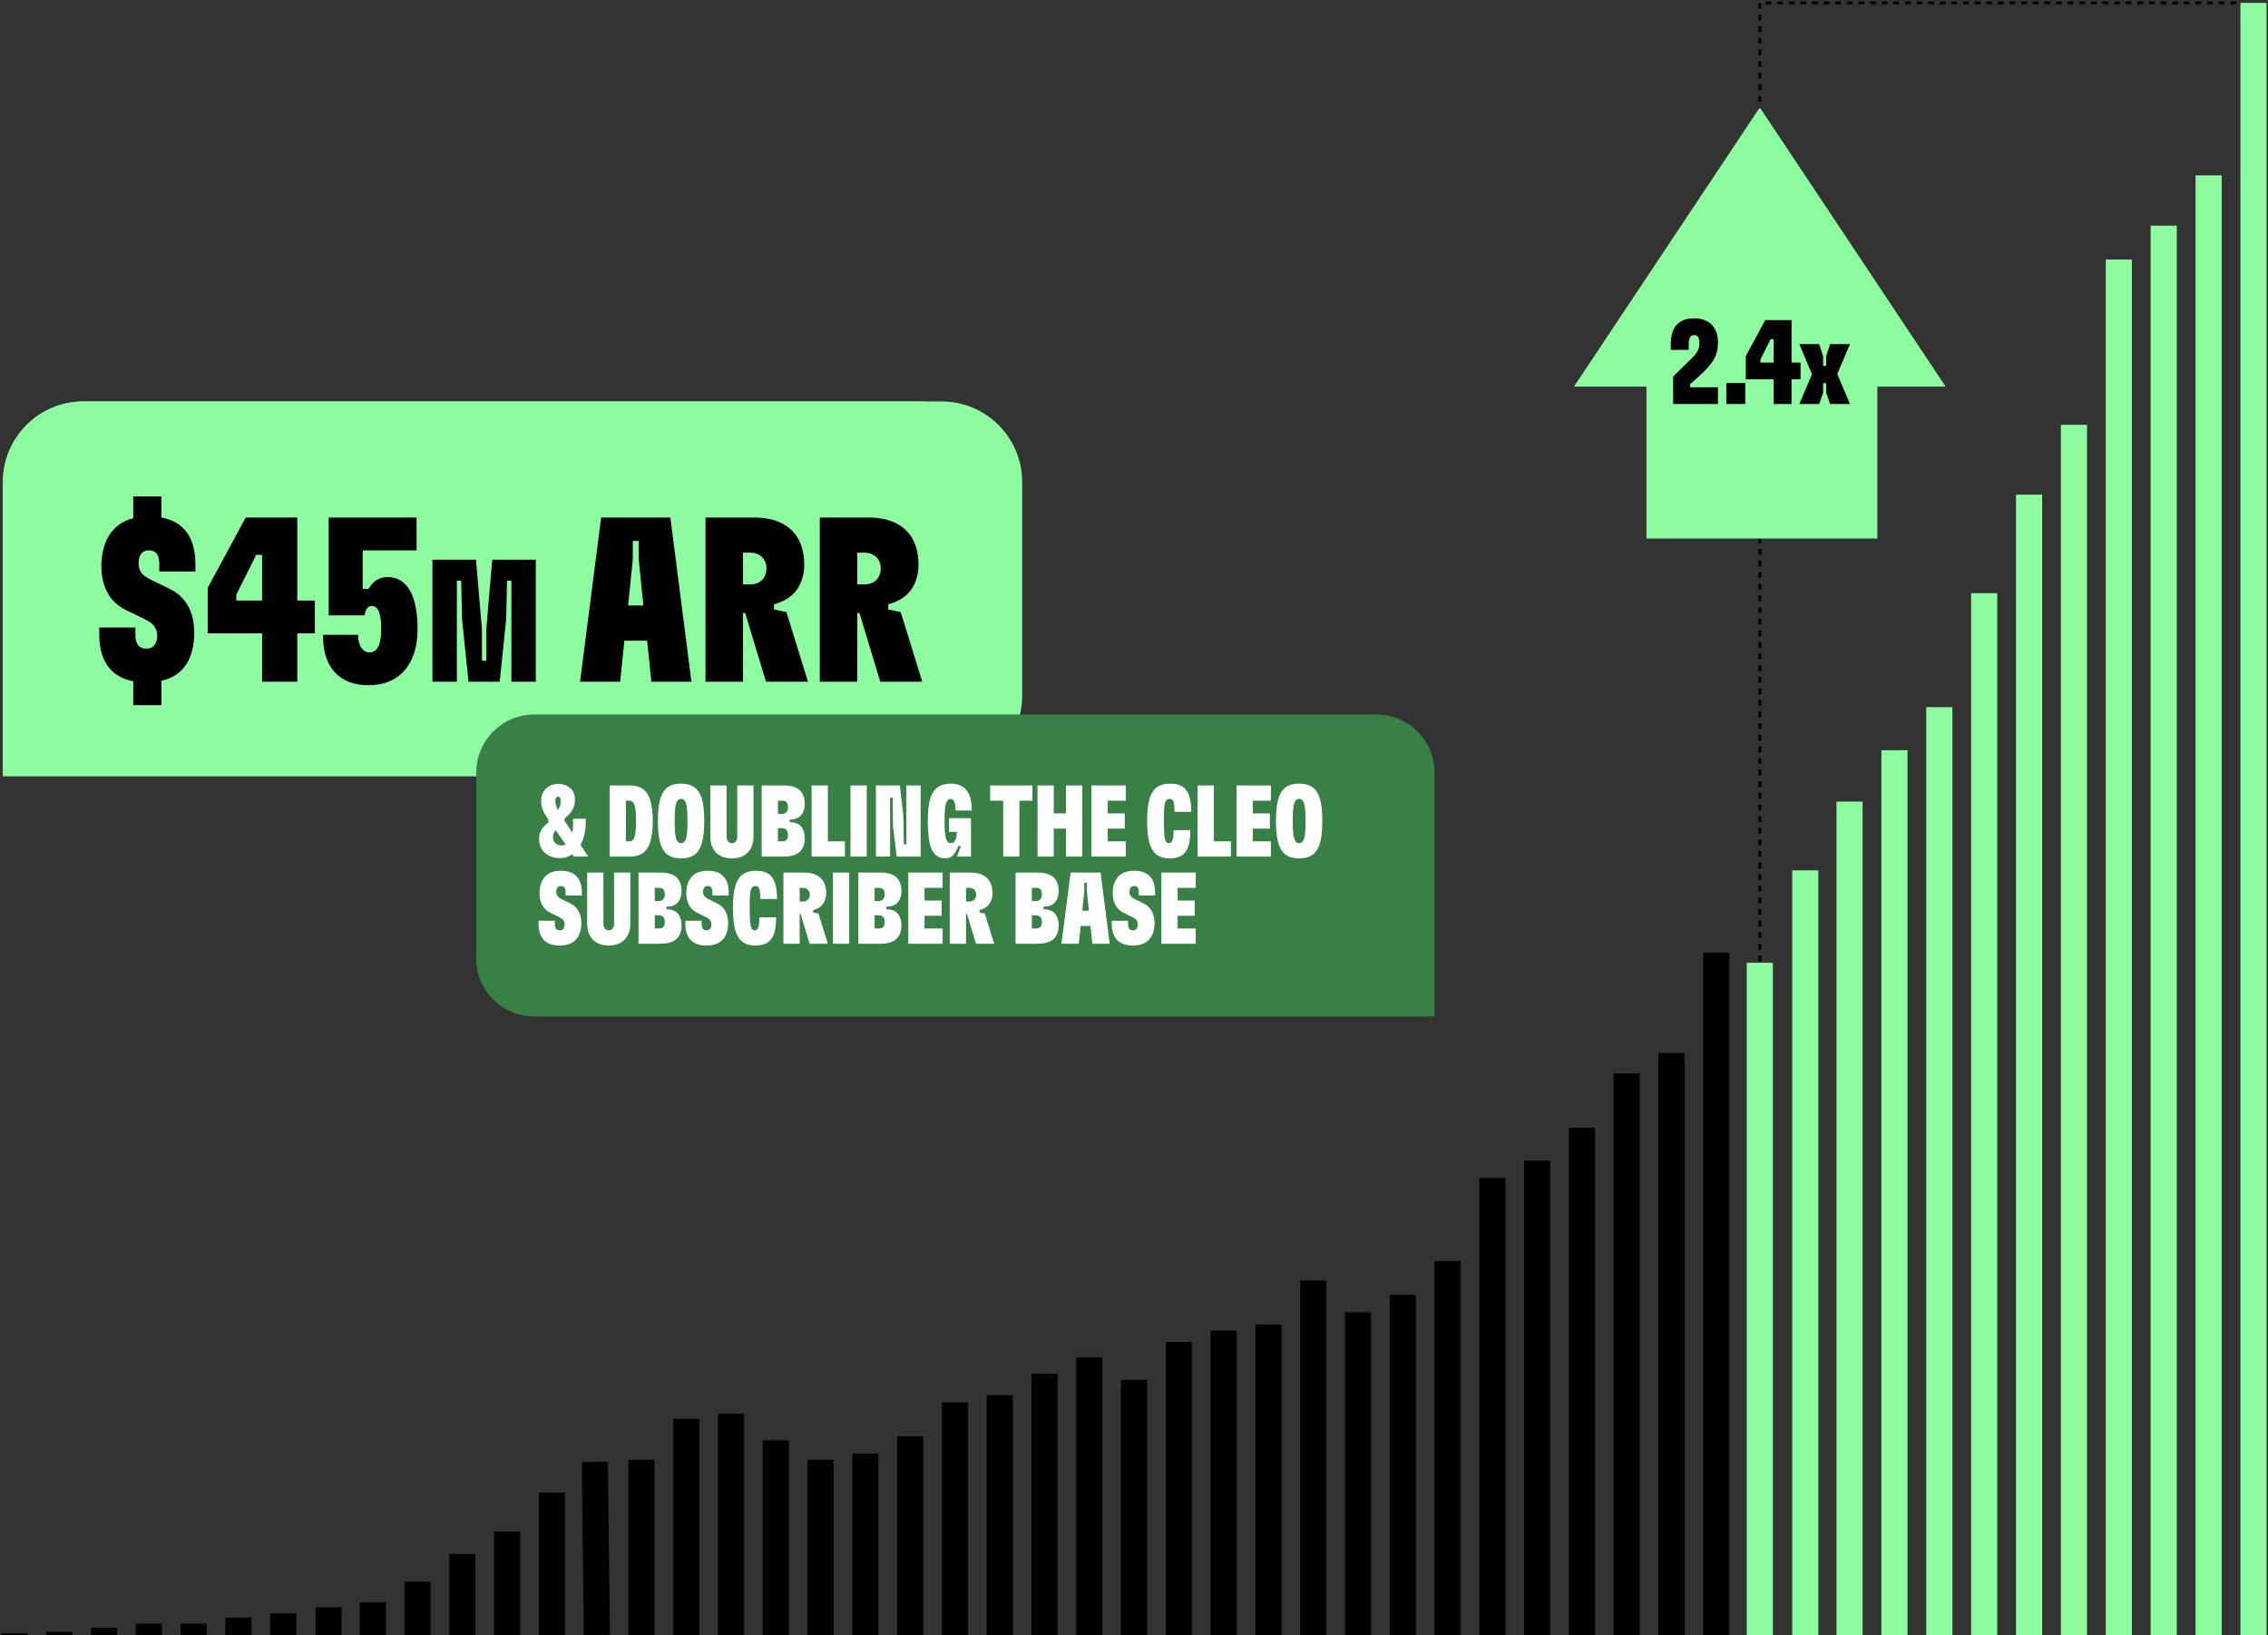 <svg width="781" height="563" viewBox="0 0 781 563" fill="none" xmlns="http://www.w3.org/2000/svg">
<rect x="0" y="0" width="781" height="563" fill="#333333" stroke="none"/>
<path d="M591 328V562.935M575.579 362.57V562.935M544.737 388.321V562.935M421.368 458.167V562.935M483.052 445.82V562.935M498.473 434.179V562.935M560.158 369.625V562.935M467.631 451.817V562.935M452.21 440.882V562.935M529.316 399.609V562.935M513.895 405.606V562.935M405.947 462.047V562.935M390.526 475.099V562.935M313.42 494.5V562.935M436.789 456.05V562.935M359.684 472.982V562.935M344.262 480.39V562.935M375.105 467.338V562.935M282.578 502.614V562.935M328.841 482.859V562.935M267.157 495.911V562.935M251.736 486.74V562.935M220.894 502.614V562.935M297.999 500.497V562.935M204.83 503.319L205.537 562.935M190.052 513.902V562.935M174.63 527.307V562.935M159.209 535.067V562.935M143.788 544.592V562.935M113.159 553.41V562.935M236.315 488.504V562.935M97.525 555.527V562.935M66.684 559.055V562.935M128.367 551.647V562.935M51.263 559.055V562.935M35.842 560.466V562.935M82.104 556.938V562.935M20.421 561.877V562.935M5 562.295V563" stroke="black" stroke-width="9"/>
<path d="M745.091 77.701V563M760.545 60.381V563M652.364 258.318V563M729.636 89.365V563M714.182 146.272V563M698.727 170.307V563M636.909 275.991V563M667.818 243.473V563M621.66 299.673V563M683.273 204.239V563M606 331.484V563M776 1V563" stroke="#8DFBA0" stroke-width="9"/>
<path d="M1 165.969C1 150.647 13.421 138.227 28.742 138.227H324.258C339.579 138.227 352 150.647 352 165.969V239.484C352 254.806 339.579 267.227 324.258 267.227H1V165.969Z" fill="#8DFBA0"/>
<path d="M67.204 196.762V194.258C67.204 185.051 63.166 179.56 55.493 178.187V170.918H45.802V178.429C41.925 179.398 39.099 181.579 37.241 184.728C35.707 187.474 34.819 190.866 34.819 194.823C34.819 198.619 35.626 201.849 37.08 204.353C38.453 206.776 40.472 208.633 43.218 210.006L49.678 213.156C51.617 214.125 52.667 214.933 53.313 216.063C53.878 216.952 54.04 217.921 54.04 219.051C54.04 220.101 53.797 220.99 53.313 221.797C52.667 222.766 51.778 223.332 50.325 223.332C47.821 223.332 46.529 221.797 46.529 218.486V216.063H34.092V218.486C34.092 227.612 38.13 233.104 45.802 234.557V242.795H55.493V234.396C59.612 233.508 62.6 231.327 64.458 228.097C65.992 225.351 66.8 221.959 66.8 218.002C66.8 214.206 66.073 210.975 64.538 208.391C63.166 206.049 61.147 204.111 58.481 202.819L52.021 199.669C50.082 198.7 48.952 197.892 48.306 196.762C47.821 195.873 47.66 194.904 47.66 193.773C47.66 192.724 47.902 191.754 48.306 191.028C48.952 189.978 49.921 189.493 51.213 189.493C53.636 189.493 54.767 191.028 54.767 194.258V196.762H67.204ZM102.285 206.776V178.187H84.517L71.434 202.415V218.082H90.171V234.719H102.285V218.082H108.342V206.776H102.285ZM81.287 204.757L88.151 191.028H90.171V206.776H81.287V204.757ZM126.742 235.93C131.587 235.93 135.625 234.477 138.452 231.65C141.844 228.258 143.701 223.251 143.701 216.709C143.701 209.279 142.329 204.03 139.421 201.123C137.806 199.507 135.868 198.7 133.445 198.7C130.457 198.7 128.438 200.073 126.823 202.738H124.804V189.493H143.378V178.187H113.093V211.864H125.45C125.773 209.602 126.823 208.633 127.953 208.633C128.599 208.633 129.165 208.876 129.649 209.36C130.699 210.41 131.184 212.833 131.184 216.548C131.184 220.101 130.618 222.524 129.407 223.736C128.761 224.382 128.034 224.624 127.146 224.624C124.884 224.624 123.269 222.282 123.269 219.132V218.567H111.155V219.132C111.155 229.793 116.889 235.93 126.742 235.93ZM161.075 234.719V187.878H163.094L163.498 205.807L166.486 234.719H180.942L183.93 205.807L184.334 187.878H186.353V234.719H197.66V178.187H177.47L174.724 210.41V225.028H172.705V210.41L169.959 178.187H149.769V234.719H161.075ZM252.193 234.719L244.924 178.187H221.1L213.831 234.719H227.641L229.095 220.586H236.929L238.383 234.719H252.193ZM232.002 192.481V186.263H234.021V192.481L235.637 208.472H230.387L232.002 192.481ZM292.321 234.719L284.891 210.733L280.611 209.845V208.068C284.326 207.099 287.395 205.08 289.01 202.253C290.302 200.073 291.029 197.408 291.029 194.581C291.029 190.947 290.302 187.797 288.848 185.294C286.103 180.69 281.015 178.187 273.827 178.187H257.029V234.719H269.95V211.056H270.677L277.865 234.719H292.321ZM272.616 190.301C274.635 190.301 276.411 191.27 277.3 192.885C277.784 193.693 278.027 194.581 278.027 195.712C278.027 196.923 277.703 197.973 277.219 198.781C276.331 200.315 274.554 201.203 272.616 201.203H269.95V190.301H272.616ZM331.676 234.719L324.246 210.733L319.966 209.845V208.068C323.681 207.099 326.75 205.08 328.365 202.253C329.657 200.073 330.384 197.408 330.384 194.581C330.384 190.947 329.657 187.797 328.203 185.294C325.458 180.69 320.37 178.187 313.182 178.187H296.384V234.719H309.305V211.056H310.032L317.22 234.719H331.676ZM311.971 190.301C313.99 190.301 315.766 191.27 316.655 192.885C317.139 193.693 317.381 194.581 317.381 195.712C317.381 196.923 317.058 197.973 316.574 198.781C315.686 200.315 313.909 201.203 311.971 201.203H309.305V190.301H311.971Z" fill="black"/>
<path d="M1 165.969C1 150.647 13.421 138.227 28.742 138.227H316.258C331.579 138.227 344 150.647 344 165.969V239.484C344 254.806 331.579 267.227 316.258 267.227H1V165.969Z" fill="#8DFBA0"/>
<path d="M67.289 196.762V194.258C67.289 185.051 63.251 179.56 55.579 178.187V170.918H45.888V178.429C42.011 179.398 39.185 181.579 37.327 184.728C35.793 187.474 34.904 190.866 34.904 194.823C34.904 198.619 35.712 201.849 37.166 204.353C38.539 206.776 40.558 208.633 43.303 210.006L49.764 213.156C51.703 214.125 52.752 214.933 53.398 216.063C53.964 216.952 54.125 217.921 54.125 219.051C54.125 220.101 53.883 220.99 53.398 221.797C52.752 222.766 51.864 223.332 50.41 223.332C47.907 223.332 46.615 221.797 46.615 218.486V216.063H34.178V218.486C34.178 227.612 38.215 233.104 45.888 234.557V242.795H55.579V234.396C59.698 233.508 62.686 231.327 64.543 228.097C66.078 225.351 66.885 221.959 66.885 218.002C66.885 214.206 66.159 210.975 64.624 208.391C63.251 206.049 61.232 204.111 58.567 202.819L52.106 199.669C50.168 198.7 49.037 197.892 48.391 196.762C47.907 195.873 47.745 194.904 47.745 193.773C47.745 192.724 47.988 191.754 48.391 191.028C49.037 189.978 50.007 189.493 51.299 189.493C53.722 189.493 54.852 191.028 54.852 194.258V196.762H67.289ZM102.37 206.776V178.187H84.603L71.52 202.415V218.082H90.256V234.719H102.37V218.082H108.427V206.776H102.37ZM81.373 204.757L88.237 191.028H90.256V206.776H81.373V204.757ZM126.828 235.93C131.673 235.93 135.711 234.477 138.538 231.65C141.93 228.258 143.787 223.251 143.787 216.709C143.787 209.279 142.414 204.03 139.507 201.123C137.892 199.507 135.953 198.7 133.531 198.7C130.543 198.7 128.524 200.073 126.908 202.738H124.889V189.493H143.464V178.187H113.179V211.864H125.535C125.858 209.602 126.908 208.633 128.039 208.633C128.685 208.633 129.25 208.876 129.735 209.36C130.785 210.41 131.269 212.833 131.269 216.548C131.269 220.101 130.704 222.524 129.493 223.736C128.847 224.382 128.12 224.624 127.231 224.624C124.97 224.624 123.355 222.282 123.355 219.132V218.567H111.241V219.132C111.241 229.793 116.975 235.93 126.828 235.93ZM157.32 234.719V199.919H158.82L159.12 213.239L161.34 234.719H172.08L174.3 213.239L174.6 199.919H176.1V234.719H184.5V192.719H169.5L167.46 216.659V227.519H165.96V216.659L163.92 192.719H148.92V234.719H157.32ZM238.107 234.719L230.838 178.187H207.014L199.746 234.719H213.556L215.009 220.586H222.843L224.297 234.719H238.107ZM217.917 192.481V186.263H219.936V192.481L221.551 208.472H216.301L217.917 192.481ZM278.235 234.719L270.805 210.733L266.525 209.845V208.068C270.24 207.099 273.309 205.08 274.924 202.253C276.216 200.073 276.943 197.408 276.943 194.581C276.943 190.947 276.216 187.797 274.763 185.294C272.017 180.69 266.929 178.187 259.741 178.187H242.943V234.719H255.865V211.056H256.592L263.779 234.719H278.235ZM258.53 190.301C260.549 190.301 262.326 191.27 263.214 192.885C263.698 193.693 263.941 194.581 263.941 195.712C263.941 196.923 263.618 197.973 263.133 198.781C262.245 200.315 260.468 201.203 258.53 201.203H255.865V190.301H258.53ZM317.59 234.719L310.16 210.733L305.88 209.845V208.068C309.595 207.099 312.664 205.08 314.279 202.253C315.571 200.073 316.298 197.408 316.298 194.581C316.298 190.947 315.571 187.797 314.118 185.294C311.372 180.69 306.284 178.187 299.096 178.187H282.298V234.719H295.22V211.056H295.947L303.134 234.719H317.59ZM297.885 190.301C299.904 190.301 301.681 191.27 302.569 192.885C303.053 193.693 303.296 194.581 303.296 195.712C303.296 196.923 302.973 197.973 302.488 198.781C301.6 200.315 299.823 201.203 297.885 201.203H295.22V190.301H297.885Z" fill="black"/>
<path d="M164 266C164 254.954 172.954 246 184 246H474C485.046 246 494 254.954 494 266V350H184C172.954 350 164 341.046 164 330V266Z" fill="#388045"/>
<path d="M199.915 290.91C201.035 288.88 201.7 286.22 201.7 283.21V281.88H197.325V284.26C197.325 285.17 197.255 285.975 197.115 286.71L194.42 282.65V281.775C196.87 279.955 197.99 277.96 197.99 275.37V275.335C197.99 272.01 195.715 269.91 192.145 269.91C188.785 269.91 186.335 272.325 186.335 275.685V275.72C186.335 277.855 186.79 279.15 188.855 282.265V283.14C186.51 285.03 185.635 286.57 185.635 288.81V288.845C185.635 292.835 188.505 295.46 192.88 295.46C194.455 295.46 195.855 295.005 197.115 294.13L197.675 294.935H202.575L199.915 290.91ZM191.235 275.685C191.235 274.88 191.62 274.285 192.145 274.285C192.705 274.285 193.09 274.88 193.09 275.685V275.72C193.09 276.91 192.845 277.925 192.11 278.905C191.48 277.645 191.235 276.735 191.235 275.72V275.685ZM190.43 288.355V288.32C190.43 287.445 190.675 286.71 191.34 285.835L194.735 290.735C194.28 290.98 193.79 291.085 193.23 291.085C191.62 291.085 190.43 289.895 190.43 288.355ZM216.818 294.935C220.563 294.935 222.663 293.395 223.748 290.385C224.518 288.25 224.798 285.415 224.798 282.685C224.798 279.955 224.518 277.12 223.748 274.985C222.663 271.975 220.563 270.435 216.818 270.435H209.923V294.935H216.818ZM215.523 275.685H216.818C217.623 275.685 218.148 276.21 218.463 277.085C218.953 278.45 219.023 280.9 219.023 282.685C219.023 284.47 218.953 286.92 218.463 288.285C218.148 289.16 217.623 289.685 216.818 289.685H215.523V275.685ZM234.532 295.565C238.277 295.565 240.377 294.025 241.462 291.015C242.232 288.88 242.512 286.045 242.512 282.685C242.512 279.325 242.232 276.49 241.462 274.355C240.377 271.345 238.277 269.805 234.532 269.805C230.787 269.805 228.687 271.345 227.602 274.355C226.832 276.49 226.552 279.325 226.552 282.685C226.552 286.045 226.832 288.88 227.602 291.015C228.687 294.025 230.787 295.565 234.532 295.565ZM234.532 290.315C233.727 290.315 233.202 289.79 232.887 288.915C232.397 287.55 232.327 285.1 232.327 282.685C232.327 280.27 232.397 277.82 232.887 276.455C233.202 275.58 233.727 275.055 234.532 275.055C235.337 275.055 235.862 275.58 236.177 276.455C236.667 277.82 236.737 280.27 236.737 282.685C236.737 285.1 236.667 287.55 236.177 288.915C235.862 289.79 235.337 290.315 234.532 290.315ZM252.062 295.565C256.612 295.565 259.482 292.695 259.482 288.11V270.435H253.882V288.11C253.882 289.44 253.147 290.315 252.062 290.315C250.977 290.315 250.207 289.405 250.207 288.11V270.435H244.607V288.11C244.607 292.73 247.442 295.565 252.062 295.565ZM271.911 282.195C274.361 282.195 275.656 281.18 276.356 279.99C276.846 279.15 277.126 278.065 277.126 276.84C277.126 275.37 276.846 274.18 276.286 273.2C275.236 271.345 273.066 270.435 269.951 270.435H262.286V294.935H269.951C273.066 294.935 275.236 294.025 276.286 292.17C276.846 291.19 277.126 290 277.126 288.53C277.126 287.305 276.846 286.115 276.356 285.275C275.656 284.085 274.466 283.07 271.911 283.07V282.195ZM271.036 279.325C270.686 279.92 270.056 280.235 269.251 280.235H267.886V275.685H269.251C270.126 275.685 270.686 275.895 271.036 276.49C271.281 276.91 271.351 277.365 271.351 277.995C271.351 278.52 271.246 278.975 271.036 279.325ZM271.036 288.88C270.686 289.475 270.126 289.685 269.251 289.685H267.886V285.135H269.251C270.056 285.135 270.686 285.45 271.036 286.045C271.246 286.395 271.351 286.85 271.351 287.375C271.351 288.005 271.281 288.46 271.036 288.88ZM290.959 294.935V289.685H285.079V270.435H279.479V294.935H290.959ZM298.477 294.935V270.435H292.877V294.935H298.477ZM306.527 294.935V274.635H307.402L307.507 284.4L308.767 294.935H317.027V270.435H312.127V290.735H311.252L311.077 280.9L309.887 270.435H301.627V294.935H306.527ZM325.507 295.565C327.607 295.565 328.797 294.41 330.022 291.295H330.897L329.462 294.935H334.362V281.705H326.802V286.43H329.462C329.497 288.845 328.797 290.315 327.467 290.315C326.662 290.315 326.137 289.79 325.822 288.915C325.332 287.55 325.262 285.1 325.262 282.685C325.262 280.27 325.332 277.82 325.822 276.455C326.172 275.475 326.732 275.055 327.362 275.055C328.482 275.055 329.042 276.42 329.042 279.08H334.642C334.642 272.78 332.262 269.805 327.397 269.805C323.827 269.805 321.622 271.38 320.537 274.355C319.767 276.49 319.487 279.29 319.487 282.65C319.487 286.01 319.767 289.58 320.537 291.715C321.587 294.69 323.652 295.565 325.507 295.565ZM340.969 270.435V275.685H345.449V294.935H351.049V275.685H355.529V270.435H340.969ZM367.072 280.06H362.872V270.435H357.272V294.935H362.872V285.31H367.072V294.935H372.672V270.435H367.072V280.06ZM387.661 294.935V289.685H381.431V285.31H387.311V280.06H381.431V275.685H387.661V270.435H375.831V294.935H387.661ZM402.654 295.565C407.869 295.565 409.899 292.8 409.899 285.835H404.124C404.124 289.16 403.669 290.315 402.514 290.315C401.919 290.315 401.534 289.965 401.289 289.265C400.869 288.11 400.799 285.94 400.799 282.685C400.799 279.64 400.834 277.4 401.219 276.315C401.534 275.475 402.024 275.055 402.829 275.055C404.054 275.055 404.439 276.175 404.439 279.465V279.535H410.214V279.5C410.214 272.85 408.254 269.805 403.004 269.805C399.259 269.805 397.159 271.345 396.074 274.355C395.304 276.49 395.024 279.325 395.024 282.685C395.024 286.045 395.304 288.88 396.074 291.015C397.159 294.025 399.259 295.565 402.654 295.565ZM423.883 294.935V289.685H418.003V270.435H412.403V294.935H423.883ZM437.632 294.935V289.685H431.402V285.31H437.282V280.06H431.402V275.685H437.632V270.435H425.802V294.935H437.632ZM447.369 295.565C451.114 295.565 453.214 294.025 454.299 291.015C455.069 288.88 455.349 286.045 455.349 282.685C455.349 279.325 455.069 276.49 454.299 274.355C453.214 271.345 451.114 269.805 447.369 269.805C443.624 269.805 441.524 271.345 440.439 274.355C439.669 276.49 439.389 279.325 439.389 282.685C439.389 286.045 439.669 288.88 440.439 291.015C441.524 294.025 443.624 295.565 447.369 295.565ZM447.369 290.315C446.564 290.315 446.039 289.79 445.724 288.915C445.234 287.55 445.164 285.1 445.164 282.685C445.164 280.27 445.234 277.82 445.724 276.455C446.039 275.58 446.564 275.055 447.369 275.055C448.174 275.055 448.699 275.58 449.014 276.455C449.504 277.82 449.574 280.27 449.574 282.685C449.574 285.1 449.504 287.55 449.014 288.915C448.699 289.79 448.174 290.315 447.369 290.315ZM192.74 325.565C195.855 325.565 197.955 324.445 199.11 322.45C199.81 321.225 200.195 319.685 200.195 317.9C200.195 316.185 199.845 314.75 199.18 313.595C198.55 312.51 197.64 311.67 196.415 311.075L193.51 309.64C192.635 309.22 192.145 308.835 191.865 308.345C191.62 307.925 191.55 307.505 191.55 306.98C191.55 306.525 191.655 306.105 191.865 305.755C192.145 305.3 192.565 305.055 193.16 305.055C194.245 305.055 194.77 305.755 194.77 307.225V308.345H200.37V307.225C200.37 302.36 197.885 299.805 193.16 299.805C190.115 299.805 188.015 300.925 186.86 302.92C186.16 304.145 185.775 305.685 185.775 307.47C185.775 309.185 186.125 310.62 186.79 311.775C187.42 312.86 188.33 313.7 189.555 314.295L192.46 315.73C193.335 316.15 193.825 316.535 194.105 317.025C194.35 317.445 194.42 317.865 194.42 318.39C194.42 318.845 194.315 319.265 194.105 319.615C193.825 320.07 193.405 320.315 192.74 320.315C191.62 320.315 191.06 319.615 191.06 318.145V317.025H185.46V318.145C185.46 323.01 187.98 325.565 192.74 325.565ZM209.645 325.565C214.195 325.565 217.065 322.695 217.065 318.11V300.435H211.465V318.11C211.465 319.44 210.73 320.315 209.645 320.315C208.56 320.315 207.79 319.405 207.79 318.11V300.435H202.19V318.11C202.19 322.73 205.025 325.565 209.645 325.565ZM229.494 312.195C231.944 312.195 233.239 311.18 233.939 309.99C234.429 309.15 234.709 308.065 234.709 306.84C234.709 305.37 234.429 304.18 233.869 303.2C232.819 301.345 230.649 300.435 227.534 300.435H219.869V324.935H227.534C230.649 324.935 232.819 324.025 233.869 322.17C234.429 321.19 234.709 320 234.709 318.53C234.709 317.305 234.429 316.115 233.939 315.275C233.239 314.085 232.049 313.07 229.494 313.07V312.195ZM228.619 309.325C228.269 309.92 227.639 310.235 226.834 310.235H225.469V305.685H226.834C227.709 305.685 228.269 305.895 228.619 306.49C228.864 306.91 228.934 307.365 228.934 307.995C228.934 308.52 228.829 308.975 228.619 309.325ZM228.619 318.88C228.269 319.475 227.709 319.685 226.834 319.685H225.469V315.135H226.834C227.639 315.135 228.269 315.45 228.619 316.045C228.829 316.395 228.934 316.85 228.934 317.375C228.934 318.005 228.864 318.46 228.619 318.88ZM243.292 325.565C246.407 325.565 248.507 324.445 249.662 322.45C250.362 321.225 250.747 319.685 250.747 317.9C250.747 316.185 250.397 314.75 249.732 313.595C249.102 312.51 248.192 311.67 246.967 311.075L244.062 309.64C243.187 309.22 242.697 308.835 242.417 308.345C242.172 307.925 242.102 307.505 242.102 306.98C242.102 306.525 242.207 306.105 242.417 305.755C242.697 305.3 243.117 305.055 243.712 305.055C244.797 305.055 245.322 305.755 245.322 307.225V308.345H250.922V307.225C250.922 302.36 248.437 299.805 243.712 299.805C240.667 299.805 238.567 300.925 237.412 302.92C236.712 304.145 236.327 305.685 236.327 307.47C236.327 309.185 236.677 310.62 237.342 311.775C237.972 312.86 238.882 313.7 240.107 314.295L243.012 315.73C243.887 316.15 244.377 316.535 244.657 317.025C244.902 317.445 244.972 317.865 244.972 318.39C244.972 318.845 244.867 319.265 244.657 319.615C244.377 320.07 243.957 320.315 243.292 320.315C242.172 320.315 241.612 319.615 241.612 318.145V317.025H236.012V318.145C236.012 323.01 238.532 325.565 243.292 325.565ZM260.022 325.565C265.237 325.565 267.267 322.8 267.267 315.835H261.492C261.492 319.16 261.037 320.315 259.882 320.315C259.287 320.315 258.902 319.965 258.657 319.265C258.237 318.11 258.167 315.94 258.167 312.685C258.167 309.64 258.202 307.4 258.587 306.315C258.902 305.475 259.392 305.055 260.197 305.055C261.422 305.055 261.807 306.175 261.807 309.465V309.535H267.582V309.5C267.582 302.85 265.622 299.805 260.372 299.805C256.627 299.805 254.527 301.345 253.442 304.355C252.672 306.49 252.392 309.325 252.392 312.685C252.392 316.045 252.672 318.88 253.442 321.015C254.527 324.025 256.627 325.565 260.022 325.565ZM285.067 324.935L281.847 314.54L279.992 314.155V313.385C281.602 312.965 282.932 312.09 283.632 310.865C284.192 309.92 284.507 308.765 284.507 307.54C284.507 305.965 284.192 304.6 283.562 303.515C282.372 301.52 280.167 300.435 277.052 300.435H269.772V324.935H275.372V314.68H275.687L278.802 324.935H285.067ZM276.527 305.685C277.402 305.685 278.172 306.105 278.557 306.805C278.767 307.155 278.872 307.54 278.872 308.03C278.872 308.555 278.732 309.01 278.522 309.36C278.137 310.025 277.367 310.41 276.527 310.41H275.372V305.685H276.527ZM292.427 324.935V300.435H286.827V324.935H292.427ZM305.202 312.195C307.652 312.195 308.947 311.18 309.647 309.99C310.137 309.15 310.417 308.065 310.417 306.84C310.417 305.37 310.137 304.18 309.577 303.2C308.527 301.345 306.357 300.435 303.242 300.435H295.577V324.935H303.242C306.357 324.935 308.527 324.025 309.577 322.17C310.137 321.19 310.417 320 310.417 318.53C310.417 317.305 310.137 316.115 309.647 315.275C308.947 314.085 307.757 313.07 305.202 313.07V312.195ZM304.327 309.325C303.977 309.92 303.347 310.235 302.542 310.235H301.177V305.685H302.542C303.417 305.685 303.977 305.895 304.327 306.49C304.572 306.91 304.642 307.365 304.642 307.995C304.642 308.52 304.537 308.975 304.327 309.325ZM304.327 318.88C303.977 319.475 303.417 319.685 302.542 319.685H301.177V315.135H302.542C303.347 315.135 303.977 315.45 304.327 316.045C304.537 316.395 304.642 316.85 304.642 317.375C304.642 318.005 304.572 318.46 304.327 318.88ZM324.6 324.935V319.685H318.37V315.31H324.25V310.06H318.37V305.685H324.6V300.435H312.77V324.935H324.6ZM342.352 324.935L339.132 314.54L337.277 314.155V313.385C338.887 312.965 340.217 312.09 340.917 310.865C341.477 309.92 341.792 308.765 341.792 307.54C341.792 305.965 341.477 304.6 340.847 303.515C339.657 301.52 337.452 300.435 334.337 300.435H327.057V324.935H332.657V314.68H332.972L336.087 324.935H342.352ZM333.812 305.685C334.687 305.685 335.457 306.105 335.842 306.805C336.052 307.155 336.157 307.54 336.157 308.03C336.157 308.555 336.017 309.01 335.807 309.36C335.422 310.025 334.652 310.41 333.812 310.41H332.657V305.685H333.812ZM359.343 312.195C361.793 312.195 363.088 311.18 363.788 309.99C364.278 309.15 364.558 308.065 364.558 306.84C364.558 305.37 364.278 304.18 363.718 303.2C362.668 301.345 360.498 300.435 357.383 300.435H349.718V324.935H357.383C360.498 324.935 362.668 324.025 363.718 322.17C364.278 321.19 364.558 320 364.558 318.53C364.558 317.305 364.278 316.115 363.788 315.275C363.088 314.085 361.898 313.07 359.343 313.07V312.195ZM358.468 309.325C358.118 309.92 357.488 310.235 356.683 310.235H355.318V305.685H356.683C357.558 305.685 358.118 305.895 358.468 306.49C358.713 306.91 358.783 307.365 358.783 307.995C358.783 308.52 358.678 308.975 358.468 309.325ZM358.468 318.88C358.118 319.475 357.558 319.685 356.683 319.685H355.318V315.135H356.683C357.488 315.135 358.118 315.45 358.468 316.045C358.678 316.395 358.783 316.85 358.783 317.375C358.783 318.005 358.713 318.46 358.468 318.88ZM382.143 324.935L378.993 300.435H368.668L365.518 324.935H371.503L372.133 318.81H375.528L376.158 324.935H382.143ZM373.393 306.63V303.935H374.268V306.63L374.968 313.56H372.693L373.393 306.63ZM390.128 325.565C393.243 325.565 395.343 324.445 396.498 322.45C397.198 321.225 397.583 319.685 397.583 317.9C397.583 316.185 397.233 314.75 396.568 313.595C395.938 312.51 395.028 311.67 393.803 311.075L390.898 309.64C390.023 309.22 389.533 308.835 389.253 308.345C389.008 307.925 388.938 307.505 388.938 306.98C388.938 306.525 389.043 306.105 389.253 305.755C389.533 305.3 389.953 305.055 390.548 305.055C391.633 305.055 392.158 305.755 392.158 307.225V308.345H397.758V307.225C397.758 302.36 395.273 299.805 390.548 299.805C387.503 299.805 385.403 300.925 384.248 302.92C383.548 304.145 383.163 305.685 383.163 307.47C383.163 309.185 383.513 310.62 384.178 311.775C384.808 312.86 385.718 313.7 386.943 314.295L389.848 315.73C390.723 316.15 391.213 316.535 391.493 317.025C391.738 317.445 391.808 317.865 391.808 318.39C391.808 318.845 391.703 319.265 391.493 319.615C391.213 320.07 390.793 320.315 390.128 320.315C389.008 320.315 388.448 319.615 388.448 318.145V317.025H382.848V318.145C382.848 323.01 385.368 325.565 390.128 325.565ZM411.758 324.935V319.685H405.528V315.31H411.408V310.06H405.528V305.685H411.758V300.435H399.928V324.935H411.758Z" fill="white"/>
<path d="M606 331V1H772" stroke="black" stroke-dasharray="2 2"/>
<path d="M566.969 185.424V133.122H542L606 37L670 133.122H646.466V185.424H566.969Z" fill="#8DFBA0"/>
<path d="M591.593 139.102V133.326H581.981V132.295L584.951 129.654C589.943 125.199 591.593 122.311 591.593 117.979C591.593 115.256 590.81 113.152 589.407 111.749C588.004 110.346 585.941 109.603 583.342 109.603C578.061 109.603 575.338 112.656 575.338 118.556V120.454H581.527V118.556C581.527 116.411 582.146 115.379 583.383 115.379C583.878 115.379 584.291 115.503 584.58 115.792C584.992 116.205 585.199 116.947 585.199 118.061C585.199 120.165 584.745 121.279 581.939 124.002L576.163 129.613V139.102H591.593ZM600.981 139.102V131.882H594.463V139.102H600.981ZM616.937 124.827V110.222H607.86L601.177 122.599V130.603H610.748V139.102H616.937V130.603H620.031V124.827H616.937ZM606.21 123.796L609.717 116.782H610.748V124.827H606.21V123.796ZM626.449 139.102L627.81 135.224V131.923H628.842V135.224L630.203 139.102H637.052L632.679 128.788L637.052 118.474H630.203L628.842 122.682V125.982H627.81V122.682L626.449 118.474H619.6L623.974 128.829L619.6 139.102H626.449Z" fill="black"/>
</svg>
